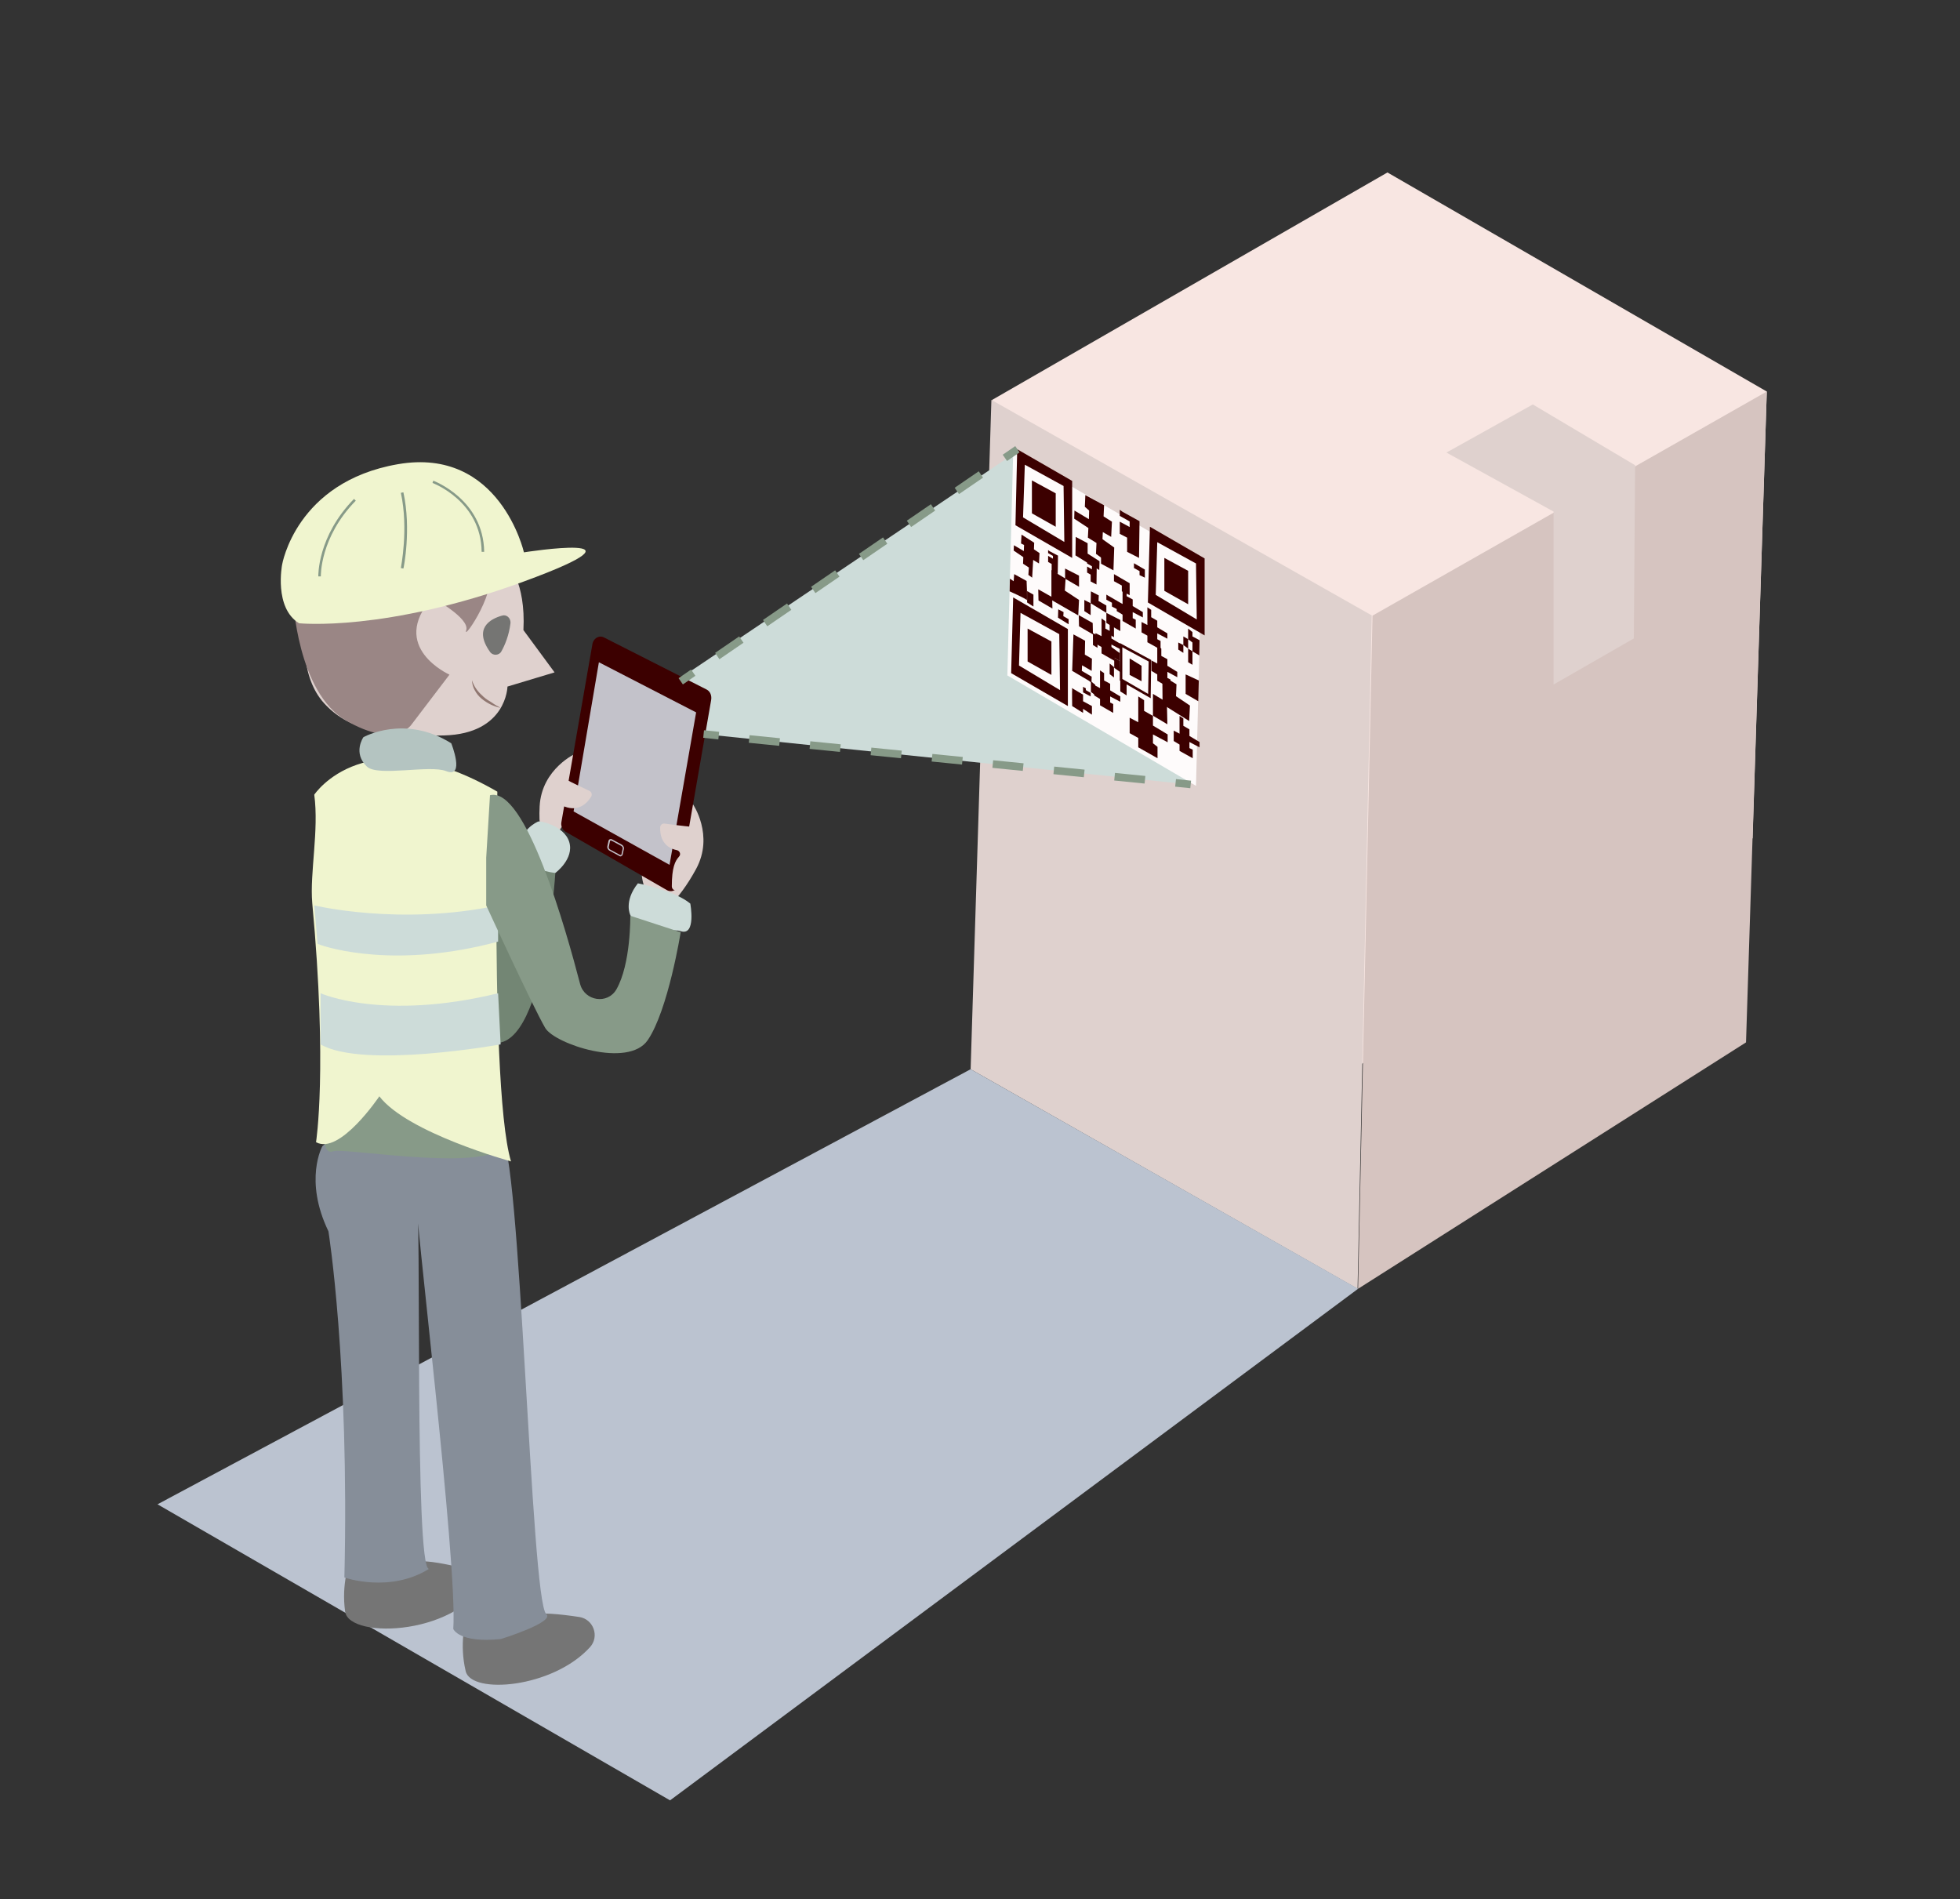 <svg id="Layer_1" xmlns="http://www.w3.org/2000/svg" viewBox="0 0 774 750"><rect x="0" y="0" width="774" height="750" fill="#333333" stroke="none"/><style>.st0{fill:#f8e6e2}.st1{fill:#dfd1ce}.st2{fill:#d6c4c0}.st3{fill:#cddcd9}.st4{fill:#fefbfb}.st5{fill:#3c0000}.st6{fill:#bbc3d0}.st7{fill:#738674}.st8{fill:#c3c2ca}.st9{fill:#757575}.st10{fill:#9a8685}.st11{fill:#f0f5cf}.st12{fill:#757573}.st13{fill:#868e99}.st14{fill:#907771}.st15{fill:#879a88}.st16{fill:#b4c4c1}</style><path class="st0" d="M386.3 334.3l5.5-176.4 156.1-89.8 149.8 86.5-5.6 176.4-155.8 89.9z"/><path class="st1" d="M541.7 243l-150.2-85.1-8.2 264.3 152.8 86.7z"/><path class="st2" d="M697.7 154.6L542 243.1l-5.7 265.8 153.2-97.3z"/><path class="st1" d="M571.2 178.7l42.3 23.3v68.3l31.7-18.2.5-68.4-40.4-24z"/><path class="st3" d="M251.2 279.5L400 179.4l70.2 130.4-219-22.7z"/><path class="st4" d="M397.8 266.7l2.3-87.9 74.4 42.9-1.1 44.8-1.1 43.8z"/><path class="st5" d="M401 207.4l22.4 12.9v-30.4l-21.7-12.5z"/><path class="st4" d="M404 204.3l.7-20.8 15.3 8.4.3 22.1z"/><path class="st5" d="M407.5 189.7l9.4 5.1V208l-9.4-5.3zM453.3 237.9l22.4 13v-30.4L454.1 208z"/><path class="st4" d="M456.4 234.9l.6-20.8 15.3 8.4.3 22.1z"/><path class="st5" d="M459.8 220.3l9.4 5.1v13.2l-9.4-5.3zM399.3 265.8l22.4 13v-30.4l-21.6-12.5z"/><path class="st4" d="M402.4 262.8l.6-20.8 15.3 8.4.3 22.1z"/><path class="st5" d="M405.8 248.2l9.4 5.1v13.2l-9.4-5.3zM454.4 275.7l-12.2-7v-14.8l12.4 6.7-.2 15.1zm-11.2-7.6l10.2 5.9.2-12.8-10.4-5.6v12.5z"/><path class="st5" d="M446.1 260l4.7 2.9v6.1l-4.7-2.5zM443.3 202.1l6.7 3.7-.2 14.5-4.7-2.4v-5.6l-2.9-1.5V206l3.9 2.1v-2.2l-3.9-2.2v-2.4zM430 268.8l-6.6-3.9.5-14.4 4.6 2.5-.1 5.5 2.8 1.6-.1 4.8-3.8-2.2-.1 2.2 3.9 2.3-.1 2.4zM414.4 217.6l3.4 1.8-.1 7.3-2.4-1.2v-2.8l-1.4-.8v-2.4l1.9 1.1v-1.1l-1.9-1.1v-1.2zM439.9 226.7l6.2 3.6v4.7l-3.1-1.5v-2.3l-3.1-1.7zM436.9 242l-6.2-3.8.1-4.7 3.1 1.6-.1 2.2 3.1 1.8zM436.9 234.8l4.3 2.5v3.3l-2.1-1.1V238l-2.2-1.2z"/><path class="st5" d="M425.8 243l-10.6-6.1v-11.8l5.6 3.4-.3 4.7 5.6 3.7zM453.1 239.8v7l-2.3-1.2v4.1l2.3 1.3v2.6l5.2 2.9v-3.4l-1.3-.7v-2.3l4 2.1v-2.1l-4-2.4v-2.6l-2.4-1.4v-2.9zM407.6 228.1l.4-7 2.3 1.4.2-4.1-2.2-1.5.1-2.6-5-3.2-.2 3.5 1.2.6-.1 2.4-3.9-2.3-.1 2.1 3.8 2.6-.1 2.6 2.3 1.5-.2 2.9zM449.5 275v10.2l-3.4-1.8v6.1l3.4 1.9v3.7l7.6 4.3v-4.5l-1.8-1.4V290l5.8 3.1V290l-5.8-3.5v-3.8l-3.5-2v-4.2z"/><path class="st5" d="M420.6 224.5l5.5 2.8v4.4l-5.5-3.2zM436.9 242l5.5 2.8v4.4l-5.5-3.2zM431.6 250.5l-5.5-3.2-.1-4.4 5.5 3.1zM430.7 238.2l-2.5-1.3v4.4l2.5 1.6zM423.4 272.3c-.1 0 0 6.5 0 6.5l4.3 2.7v-7.2l-4.4-2.6.1.6zM427.7 276.9l3.5 1.9v3.4l-3.5-2.3zM442.2 257.9l-4.4-3.2v3.7l2.2 1.3 2.2 1.3z"/><path class="st5" d="M440 263.7l2.4 1.7-.2-4.4-2.2-1.3zM473.7 252.8l-2.8-1.5v5.9l2.7 1.6zM470.9 262.5v-5.3l-1.7-1.1v5.4zM469.2 252.4v3.7l-1.9-1.4v-3.4zM470.9 249.6l-1.7-1.4v4.2l1.7 1.3zM467.3 254.7v3.1l-2-1.3v-2.8zM400.5 226.7l4.9 2.7s.4 8.2 0 7.5c-.4-.6-6.7-3.4-6.7-3.4l.1-5 1.5 1 .2-2.8zM468.2 266.3l5.2 2.4-.2 8.2-5-2.9zM422 246.5l-4.2-2.6.1-3.3 2.1 1.1-.1 1.6 2.1 1.2zM447.8 222.4l4.3 2.5v3.2l-2.1-1v-1.6l-2.2-1.2zM444.9 269.9l-2.5-1.3v4.4l2.5 1.6zM460.8 277.3l.2 8.7-5.7-3.4V274zM427.7 271.2v2.2l3 1.6v-1.4l-1.9-1.1v-.7zM432.5 270.4l-1.7-1.4v4.2l1.7 1.3zM439.9 263.4l-1.7-1.4v4.2l1.7 1.3zM433.4 250.9l-1.8-.9v4.7l1.8 1.1zM439.9 247.5l-1.7-1.4v4.5l1.7 1z"/><path class="st5" d="M434.4 264.7v7l-2.3-1.2v4.1l2.3 1.4v2.5l5.2 3V278l-1.2-.6V275l4 2.1V275l-4-2.4V270l-2.4-1.3v-2.9zM435 244.2v7l-2.4-1.2v4.1l2.4 1.4v2.5l5.2 3v-3.5l-1.3-.6v-2.4l4 2.1v-2.1l-4-2.4v-2.6l-2.4-1.3v-2.9zM457 255v7l-2.3-1.2v4.1l2.3 1.4v2.5l5.2 3v-3.5l-1.2-.6v-2.4l3.9 2.1v-2.1l-3.9-2.4v-2.6l-2.4-1.3v-2.9zM443.3 231.4v7.1l-2.3-1.3v4.1l2.3 1.4v2.5l5.2 3v-3.5l-1.2-.6v-2.4l4 2.1v-2.1l-4-2.4v-2.6l-2.4-1.3v-2.9zM465.8 282.7v7l-2.3-1.2v4.1l2.3 1.4v2.5l5.2 2.9V296l-1.3-.6V293l4 2.1V293l-4-2.4V288l-2.4-1.4v-2.9z"/><path class="st5" d="M469.6 284.7l-10.5-6.6-.1-11.3 5.6 3.4-.2 4.7 5.5 3.7zM415.6 240.3l-5.5-3.2-.1-4.4 5.5 3.1zM408.1 234.8l-2.5-1.4v4.5l2.5 1.6zM435 220.3l.5-10.2 3.3 1.9.3-6-3.3-2.1.2-4.4-7.4-4-.2 4.6 1.7 1.5-.1 3.4-5.7-3.4-.1 3.2 5.6 3.7-.2 3.8 3.4 2.1-.2 4.3zM434.1 225.1l-9.4-5.8.1-7.3 4.7 2.5v4.1l4.7 3z"/><path class="st5" d="M429.8 221.7l3.3 1.9-.1 7.2-2.3-1.2v-2.7l-1.4-.8v-2.4l1.9 1.1v-1.2l-1.9-1.1v-1.1zM440 216.2l-5.2-3.7v10.1l4.9 2.6z"/><path class="st6" d="M62.2 594l321.1-171.8 153 86.7-271.7 202L62.2 594"/><path class="st7" d="M208.2 337.6l11.1 7.1s-4.9 79.1-28.6 65.6-4.4-61.6-4.4-61.6l21.9-11.1z"/><path class="st1" d="M227.6 297.4s-13.7 6-14.5 21 4.1 16.4 4.1 16.4 4.8-10.8 9.3-13c4.4-2.3 1.1-24.4 1.1-24.4zM273.6 317.5s8.5 12.3 1.3 25.6-14 17.5-14 17.5-11.7-11.9-5.9-22.9c5.7-11 18.6-20.2 18.6-20.2"/><g><path class="st5" d="M238.5 251.7l40.6 20.6c1.3.7 2.1 2.3 1.7 4.3l-12.6 72.5c-.4 2.1-2.8 3.5-4.8 2.4l-40.1-23.1c-1.2-.7-1.9-2.3-1.6-3.8l12.2-70c.3-2.5 2.6-3.9 4.6-2.9z"/><path class="st8" d="M226.5 320.4l37.9 21.1 10.5-60.2-38.4-19.8zM244.8 338.1c-.1 0-.3-.1-.4-.2l-3.7-2c-.6-.3-1-1.1-.9-1.6l.5-2.3c.1-.3.2-.5.5-.6.3-.1.7-.1 1 .1l3.7 2c.6.3 1 1.1.9 1.6l-.5 2.3c-.1.3-.2.5-.5.6-.2.2-.4.2-.6.1zm-.1-.6c.2.1.4.1.5.1.1 0 .2-.1.2-.2l.5-2.3c.1-.4-.2-.9-.6-1.1l-3.7-2c-.2-.1-.4-.1-.5-.1-.1 0-.2.1-.2.2l-.5 2.3c-.1.4.2.9.6 1.1l3.7 2z"/></g><path class="st1" d="M200.4 222.4s7.3 7.2 6.3 26.4l12.3 16.7-18.6 5.6s-.3 18.6-25 19.3c-24.7.7-38.3-2.7-47.4-12.7s-9.4-27.7-4.7-41.7c4.7-14 77.1-13.6 77.1-13.6z"/><path class="st9" d="M138.1 616.9s-3.4 8.3-1.8 19.5c1.6 11.2 46.4 9.5 56.7-14.5 0 0-23.9-7.1-28.9-5s-26 0-26 0z"/><path class="st10" d="M115.7 236.3s1.6 37.1 21.1 48.3 25.7 1.5 25.7 1.5l15-19.7s-24.2-10.8-6.8-30.4c0 0 15 8.1 13.4 12.9-1.5 4.8 14-18 8-24.3s-76.4 11.7-76.4 11.7z"/><path class="st9" d="M183.9 640.3s-2.6 8.6 0 19.6c2.2 9.3 34.4 6.7 49.1-9.5 3.8-4.2 1.4-11-4.2-11.9-7.3-1.1-16.3-2.1-19-.6-4.8 2.5-25.9 2.4-25.9 2.4z"/><path class="st11" d="M118.1 246.1s34 3.6 88.8-16.5 0-11.5 0-11.5-9.5-41.8-49.8-34.8-45.7 39.7-45.7 39.7-3.3 17 6.7 23.1z"/><path class="st12" d="M198.2 243.1c-4.6 1.3-11.3 5-4.7 14.3 1.1 1.6 3.6 1.5 4.5-.2 1.4-2.5 3-6.3 3.6-11.2.1-2-1.6-3.5-3.4-2.9z"/><path class="st13" d="M127.3 452.6s-7.4 13.3 2.4 33.6c0 0 8.3 51.7 6.3 136.7 0 0 17.8 6.3 33.4-3.4-5.8 0-2.9-143.8-4.9-146.3-1.5 0 16.3 143.9 14.5 170 0 0 2.1 5.7 18.8 4 0 0 21.6-6.7 17.9-9.9-6.1-5.4-10.2-186.6-17.9-188.5-5.9-1.4-64.6-1.4-64.6-1.4l-5.9 5.2z"/><path class="st14" d="M197.7 279.5c-2.7-.5-5.3-1.8-7.5-3.6-1.1-.9-2-2-2.7-3.3-.7-1.2-1.1-2.7-1.1-4 .4 1.3 1 2.5 1.8 3.6s1.7 2 2.7 2.9c1 .9 2.1 1.6 3.3 2.3 1.1.8 2.3 1.5 3.5 2.1z"/><path class="st15" d="M125.7 227.6c0-.2-.4-15.8 14.1-30.6l.7.7c-14.2 14.5-13.8 29.7-13.8 29.9h-1zM128.5 438.7s-2.8 18.1 3.1 15.9c4.1-1.5 53.3 7.3 66.2-.5l-1.1-15.4c.1 0-60.1-33.3-68.2 0zM159.3 224.5l-1-.2c0-.2 3.1-15.4 0-29.7l1-.2c3.2 14.5.1 30 0 30.1zM190.2 217.9c-.2-20-19.2-27.1-19.4-27.2l.3-.9c.2.1 19.8 7.4 20.1 28.1h-1z"/><path class="st11" d="M124.1 313.8s20.6-31.1 72.3-1.2c0 0-.4 19.2-.4 43.8 0 37 1 86.4 5.8 102.2 0 0-40.9-11.2-52-25.7 0 0-15.7 23.4-25 18.1 0 0 4.6-28.8-1.5-94.5-1-11.8 2.7-28.6.8-42.7z"/><path class="st3" d="M196.7 371.8c-39.6 10.7-66.6 2.8-71.3.9l-1.3-15.2s33.8 8.2 72.6 0v14.3zM126.6 392.2s24.6 11.1 70.1 0l1 20.2s-54.2 9.8-71.1 0v-20.2z"/><path class="st16" d="M143.5 291.1s16.2-9.2 34.7 2.4c0 0 5.6 14-2 11-6.4-2.6-27 2.3-31.3-1.8-5.7-5.4-1.4-11.6-1.4-11.6z"/><path class="st1" d="M274.2 326.6c-5.2-.5-9.5-1.1-11.8-1.4-.9-.1-1.7.6-1.7 1.5-.1 2.7.6 7.8 6.6 9 1.2.3 1.7 1.7.8 2.6-1.5 1.7-2.8 4.2-2.8 11.7 0 1.4 1.6 2.1 2.6 1.1 2.4-2.4 5.6-6.6 6-12.1.3-5.2 1.1-8.6 1.6-10.4.3-1-.3-1.9-1.3-2zM222.2 307.1c4.6 2.4 8.6 4.3 10.6 5.2.8.4 1.1 1.4.7 2.2-1.4 2.3-4.7 6.2-10.5 4-1.1-.4-2.3.5-2.1 1.7.4 2.3.1 5.1-3.9 11.3-.7 1.2-2.5.9-2.8-.5-.7-3.3-1.2-8.6 1.5-13.4 2.6-4.6 3.8-7.8 4.3-9.7.3-.8 1.3-1.3 2.2-.8z"/><path class="st3" d="M251.9 348.8s14.5 2.8 20.7 8c0 0 2.4 12.9-3.8 10.9s-13.7 6.6-19.9-6.4c0 0-2.7-5.3 3-12.5zM212.3 324.5c.2-.7 10.5 1.3 12.5 8s-5.5 12.2-5.5 12.2-12.9-1.2-13.8-9c-.8-7.9 6.8-11.2 6.8-11.2z"/><path class="st15" d="M248.9 361.6s.3 19-5.5 29.1c-3.5 6-12.5 4.6-14.3-2.1-5.5-21.1-21.5-78.2-35.6-74.6l-1.5 24.7v18.8s18.2 39.6 23.3 48.4c3.7 6.3 32.8 16.1 40.5 4.8 8.1-11.9 13-42.6 13-42.6"/><g><path transform="rotate(-34.59 271.325 267.327)" class="st15" d="M268.3 265.8h6v3h-6z"/><path class="st15" d="M284.1 260.3l-1.7-2.5 9.5-6.5 1.7 2.5-9.5 6.5zm18.9-13l-1.7-2.5 9.5-6.5 1.7 2.5-9.5 6.5zm19-13.1l-1.7-2.5 9.5-6.5 1.7 2.5-9.5 6.5zm18.9-13l-1.7-2.5 9.5-6.5 1.7 2.5-9.5 6.5zm18.9-13.1l-1.7-2.5 9.5-6.5 1.7 2.5-9.5 6.5zm18.9-13l-1.7-2.5 9.5-6.5 1.7 2.5-9.5 6.5z"/><path transform="rotate(-34.59 399.276 179.1)" class="st15" d="M396.3 177.6h6v3h-6z"/></g><g><path transform="rotate(-84.088 280.794 290.156)" class="st15" d="M279.3 287.2h3v6h-3z"/><path class="st15" d="M452 309.4l-12-1.2.3-3 12 1.2-.3 3zm-24-2.5l-12-1.2.3-3 12 1.2-.3 3zm-24.1-2.5l-12-1.2.3-3 12 1.2-.3 3zm-24-2.5l-12-1.2.3-3 12 1.2-.3 3zm-24.1-2.5l-12-1.2.3-3 12 1.2-.3 3zm-24.1-2.5l-12-1.2.3-3 12 1.2-.3 3zm-24-2.4l-12-1.2.3-3 12 1.2-.3 3z"/><path transform="rotate(-84.088 467.174 309.462)" class="st15" d="M465.7 306.5h3v6h-3z"/></g></svg>